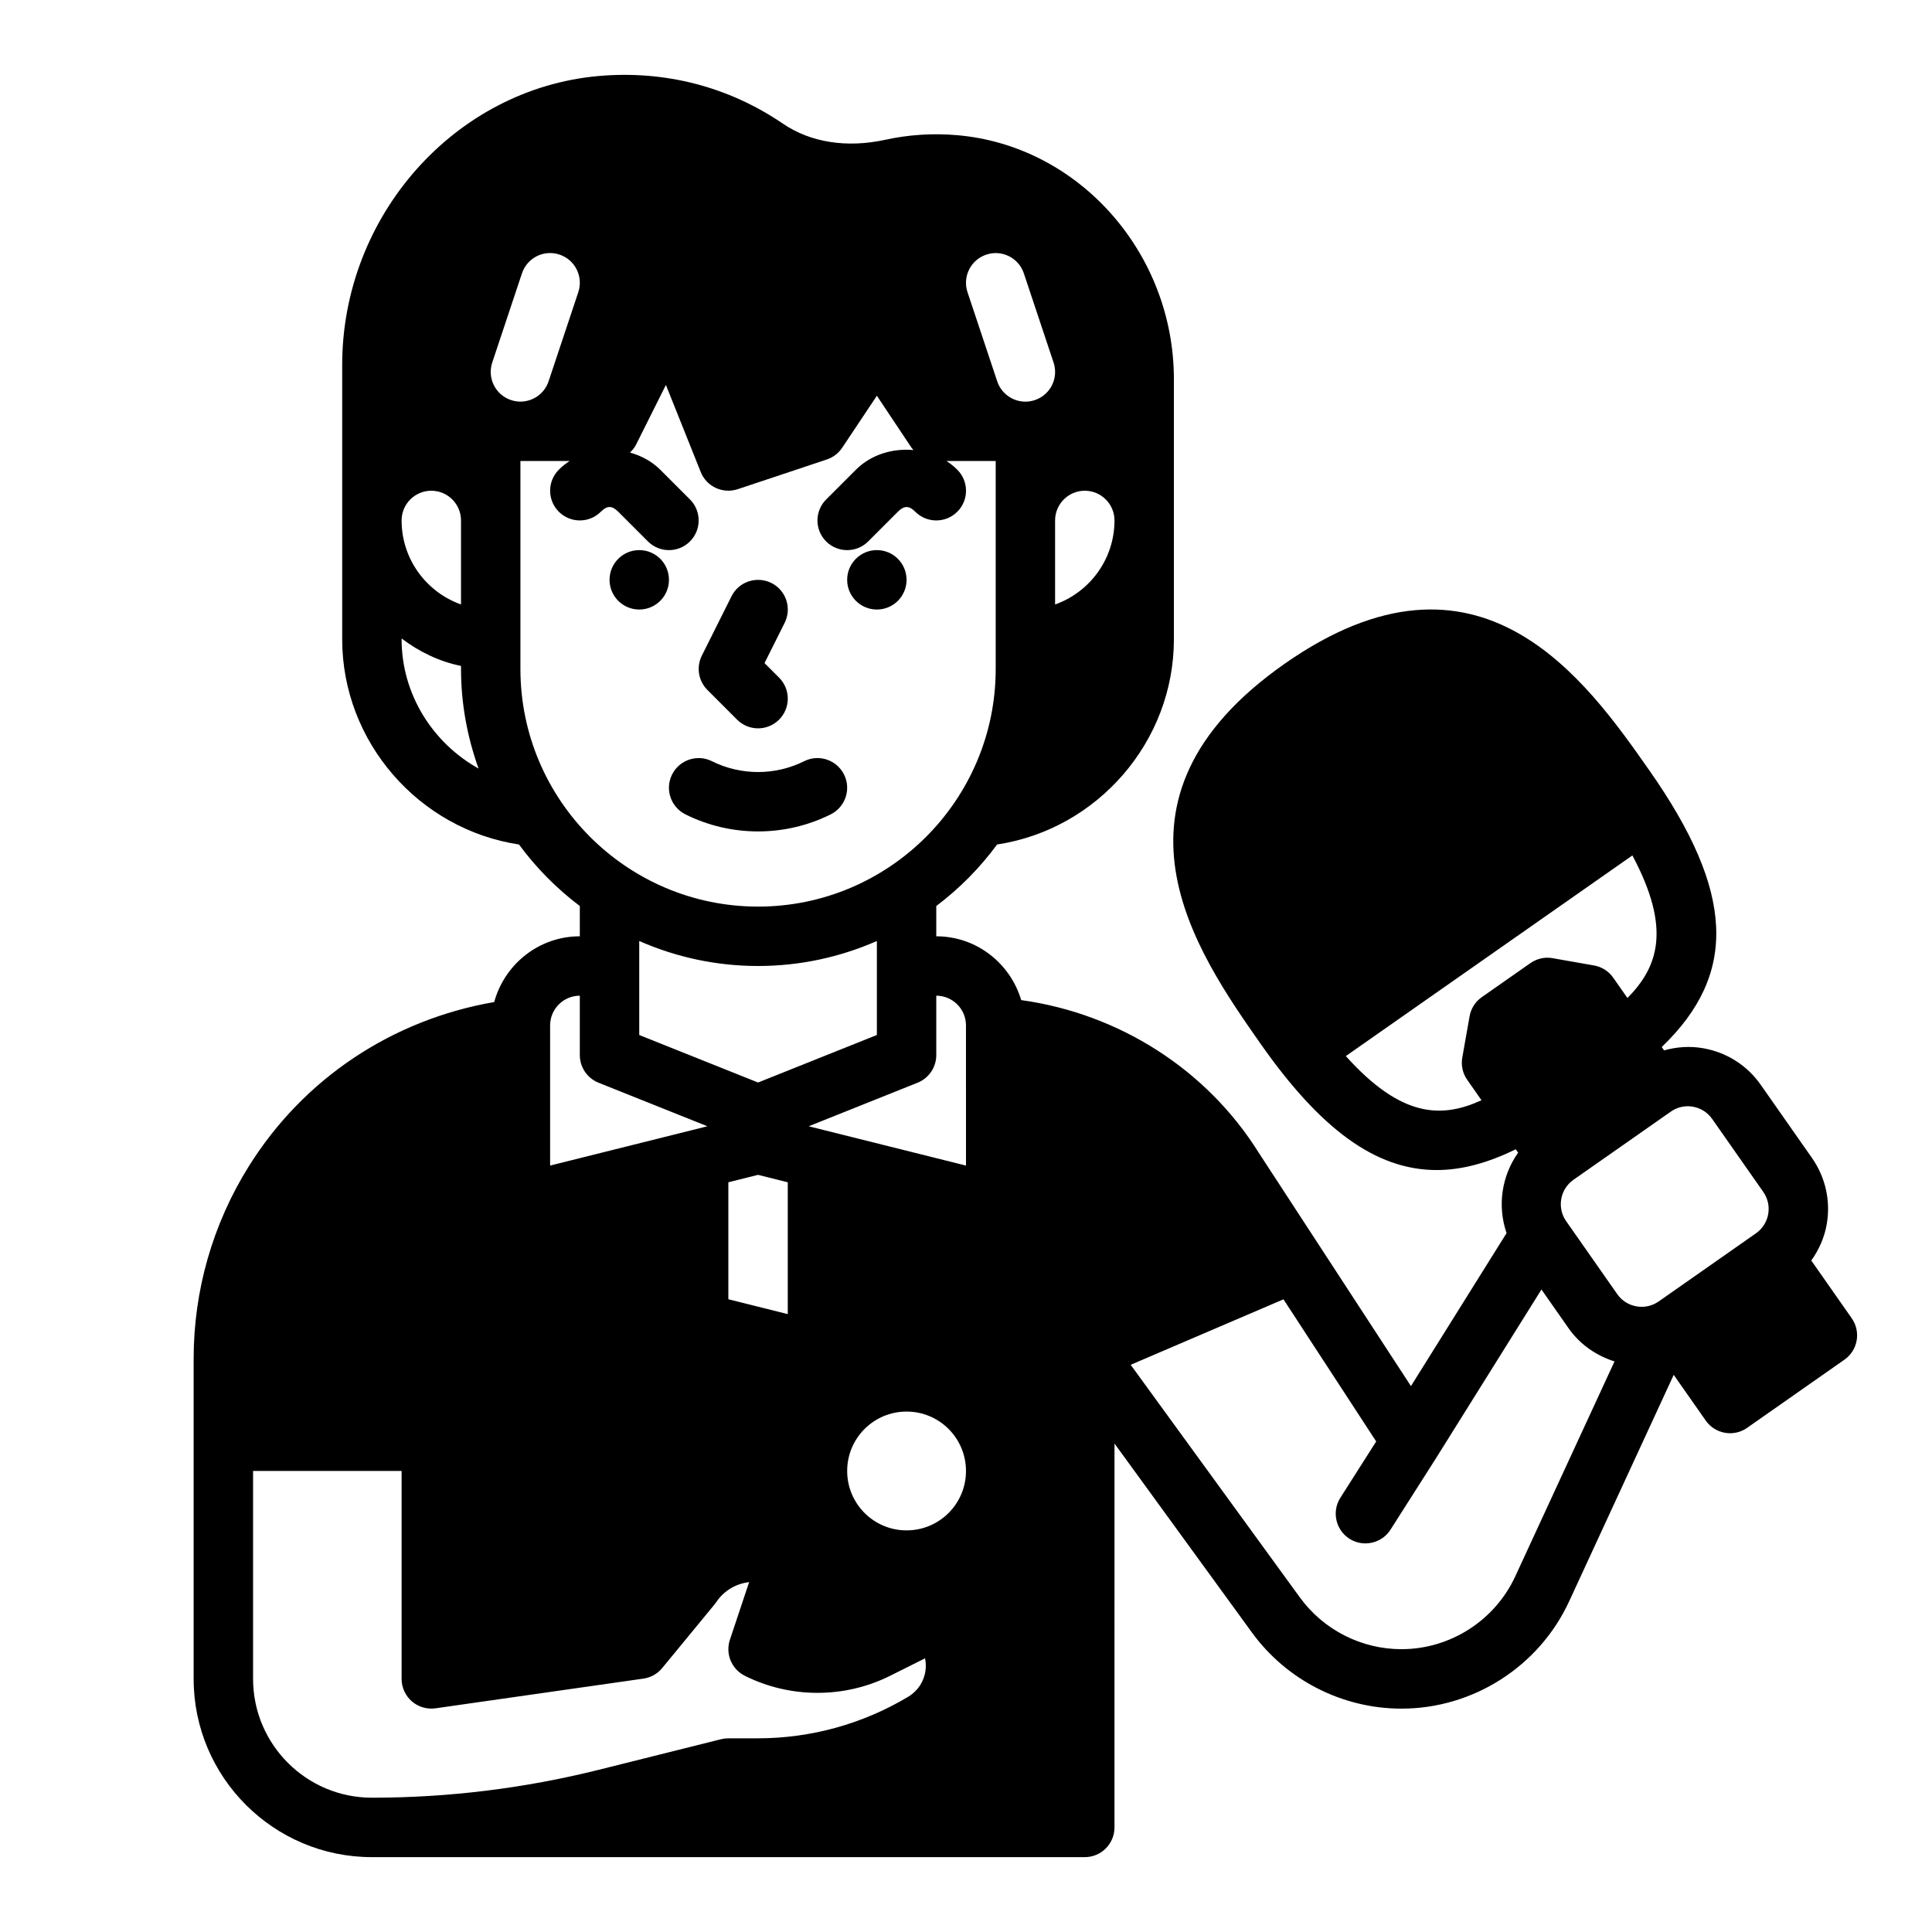 <?xml version="1.0" encoding="UTF-8"?>
<!-- Uploaded to: ICON Repo, www.iconrepo.com, Generator: ICON Repo Mixer Tools -->
<svg fill="#000000" width="800px" height="800px" version="1.1" viewBox="144 144 512 512" xmlns="http://www.w3.org/2000/svg">
 <g>
  <path d="m634.73 493.36-10.723-15.312c2.016-2.824 3.465-6.031 4.086-9.555 1.094-6.211-0.301-12.477-3.914-17.641l-13.547-19.34c-3.613-5.172-9.027-8.621-15.25-9.715-3.527-0.629-7.039-0.371-10.383 0.566l-0.621-0.891c20.309-19.484 19.191-41.211-3.211-73.203-16.895-24.113-45.145-64.473-96.73-28.363-51.586 36.125-23.324 76.484-6.438 100.61 15.879 22.672 30.559 33.566 46.75 33.559 6.66 0 13.586-1.891 20.941-5.504l0.629 0.906c-4.383 6.172-5.543 14.105-3.062 21.309l-25.34 40.547-40.32-61.82c-13.848-22.168-37.086-36.879-62.969-40.477-2.898-9.742-11.832-16.906-22.508-16.906v-8.023c6.141-4.629 11.562-10.109 16.121-16.305 26.547-4.016 46.855-27.199 46.855-54.391v-68.895c0-33.574-25.285-61.992-57.566-64.699-6.383-0.543-12.762-0.125-18.949 1.234-10.172 2.211-19.781 0.715-27.086-4.266-14.438-9.848-31.387-14.199-48.941-12.633-38.062 3.438-67.871 37.074-67.871 76.582v72.676c0 27.191 20.309 50.375 46.855 54.395 4.559 6.188 9.98 11.676 16.121 16.305v8.02c-10.863 0-19.941 7.414-22.688 17.422-26.961 4.668-50.453 20.191-65.031 43.523-9.566 15.305-14.621 32.93-14.621 50.973v84.883c0 26.047 21.184 47.23 47.23 47.23h188.93c4.344 0 7.871-3.519 7.871-7.871l0.004-101.74 36.426 50.09c9.184 12.625 23.992 20.168 39.609 20.168 19.035 0 36.488-11.172 44.461-28.449l27.703-60.008 8.484 12.113c1.195 1.715 3.031 2.875 5.086 3.234 0.457 0.086 0.914 0.125 1.363 0.125 1.605 0 3.18-0.488 4.519-1.426l25.789-18.066c3.562-2.492 4.43-7.406 1.934-10.965zm-211.12-211.44c0-4.344 3.535-7.871 7.871-7.871s7.871 3.527 7.871 7.871c0 10.266-6.582 19.02-15.742 22.27zm-18.23-70.438c4.133-1.395 8.582 0.852 9.957 4.977l7.871 23.617c1.379 4.125-0.852 8.59-4.977 9.957-0.828 0.277-1.668 0.41-2.488 0.41-3.297 0-6.367-2.086-7.469-5.383l-7.871-23.617c-1.375-4.129 0.852-8.594 4.977-9.961zm-147.08 62.566c4.336 0 7.871 3.527 7.871 7.871v22.27c-9.164-3.25-15.742-12.004-15.742-22.27 0-4.344 3.535-7.871 7.871-7.871zm-7.871 39.359v-0.203c4.598 3.481 9.895 6.086 15.742 7.273l0.004 0.801c0 9.273 1.691 18.137 4.652 26.402-12.133-6.769-20.398-19.672-20.398-34.273zm29-63.387c-4.125-1.371-6.352-5.824-4.977-9.957l7.871-23.617c1.371-4.117 5.809-6.367 9.957-4.977 4.125 1.371 6.352 5.824 4.977 9.957l-7.871 23.617c-1.102 3.301-4.172 5.387-7.469 5.387-0.82 0-1.66-0.133-2.488-0.41zm2.488 71.258v-55.105h13.035c-1.016 0.66-1.984 1.426-2.859 2.305-3.07 3.078-3.07 8.062 0 11.133 3.078 3.078 8.062 3.078 11.141 0 1.66-1.66 2.945-1.66 4.606 0l7.871 7.871c1.535 1.539 3.551 2.309 5.566 2.309s4.031-0.77 5.566-2.305c3.078-3.078 3.078-8.055 0-11.133l-7.871-7.871c-2.25-2.25-5.047-3.707-8.016-4.551 0.637-0.613 1.203-1.289 1.613-2.109l7.902-15.809 9.234 23.082c1.543 3.871 5.832 5.848 9.801 4.543l23.617-7.871c1.66-0.551 3.086-1.645 4.062-3.102l9.195-13.785 9.195 13.793c0.148 0.219 0.348 0.395 0.512 0.598-5.519-0.504-11.242 1.18-15.273 5.219l-7.871 7.871c-3.078 3.078-3.078 8.055 0 11.133 1.535 1.527 3.551 2.297 5.566 2.297s4.031-0.77 5.566-2.305l7.871-7.871c1.66-1.66 2.945-1.66 4.606 0 3.078 3.078 8.062 3.078 11.141 0 3.078-3.07 3.078-8.055 0-11.133-0.883-0.883-1.844-1.645-2.859-2.305h13.035v55.105c0 34.723-28.254 62.977-62.977 62.977-34.723-0.004-62.977-28.258-62.977-62.98zm62.977 109.6-31.488-12.594v-24.906c9.652 4.234 20.293 6.621 31.488 6.621 11.195 0 21.836-2.387 31.488-6.621v24.906zm7.871 26.438v34.938l-15.742-3.938v-31l7.871-1.969zm-62.977-41.574c0-4.344 3.535-7.871 7.871-7.871v15.742c0 3.219 1.961 6.109 4.945 7.312l28.867 11.547-41.684 10.418zm94.938 177.89c-12.035 7.219-25.82 11.039-39.848 11.039h-7.856c-0.645 0-1.281 0.078-1.914 0.234l-32.426 8.109c-19.656 4.91-39.887 7.398-60.125 7.398-17.367 0-31.488-14.121-31.488-31.488v-55.105h39.359v55.105c0 2.281 0.992 4.449 2.715 5.953 1.723 1.488 3.992 2.164 6.273 1.844l55.105-7.871c1.945-0.277 3.715-1.273 4.969-2.793l13.855-16.848c0.164-0.195 0.324-0.41 0.473-0.629 2.039-3.062 5.266-4.902 8.707-5.297l-5.094 15.281c-1.234 3.723 0.441 7.777 3.945 9.531 12.059 6.039 26.465 6.039 38.535 0l9.234-4.621c0.219 1.023 0.27 2.086 0.133 3.156-0.367 2.934-2.027 5.473-4.555 7zm-0.473-44.066c-8.699 0-15.742-7.047-15.742-15.742 0-8.699 7.047-15.742 15.742-15.742 8.699 0 15.742 7.047 15.742 15.742 0.004 8.699-7.043 15.742-15.742 15.742zm15.746-96.676-41.684-10.414 28.867-11.547c2.984-1.207 4.941-4.094 4.941-7.316v-15.742c4.336 0 7.871 3.527 7.871 7.871zm136.7-44.641c-1.715 1.195-2.879 3.027-3.242 5.074l-1.938 10.965c-0.363 2.062 0.109 4.172 1.309 5.879l3.785 5.406c-10.586 4.848-21.27 4.644-35.953-11.699l75.941-53.176c10.344 19.398 6.871 29.496-1.309 37.785l-3.777-5.391c-1.195-1.715-3.031-2.875-5.086-3.234l-10.965-1.93c-2.047-0.379-4.164 0.109-5.879 1.301zm8.863 153.5c-5.414 11.719-17.254 19.301-30.172 19.301-10.598 0-20.648-5.117-26.883-13.68l-44.863-61.684 40.492-17.352 24.57 37.668-9.492 14.918c-2.332 3.668-1.25 8.535 2.418 10.871 1.316 0.828 2.777 1.227 4.219 1.227 2.606 0 5.148-1.289 6.652-3.644l12.219-19.191c0.008-0.008 0-0.016 0.008-0.023 0.008-0.016 0.016-0.023 0.023-0.031l27.75-44.398 7.195 10.281c3.07 4.375 7.414 7.258 12.164 8.785zm63.797-90.914c-0.008 0-0.008 0 0 0l-25.797 18.066c-3.566 2.488-8.477 1.621-10.965-1.93l-13.547-19.348c-2.488-3.559-1.621-8.469 1.93-10.965l25.797-18.059c1.34-0.938 2.898-1.434 4.496-1.434 0.465 0 0.922 0.039 1.387 0.125 2.07 0.363 3.871 1.512 5.078 3.234l13.547 19.34c1.203 1.73 1.668 3.809 1.309 5.887-0.371 2.074-1.52 3.875-3.234 5.082z"/>
  <path d="m321.28 297.66c0 4.348-3.523 7.871-7.871 7.871s-7.871-3.523-7.871-7.871c0-4.348 3.523-7.875 7.871-7.875s7.871 3.527 7.871 7.875"/>
  <path d="m384.25 297.66c0 4.348-3.523 7.871-7.871 7.871-4.348 0-7.871-3.523-7.871-7.871 0-4.348 3.523-7.875 7.871-7.875 4.348 0 7.871 3.527 7.871 7.875"/>
  <path d="m339.33 334.71c1.535 1.535 3.551 2.309 5.566 2.309s4.031-0.77 5.566-2.305c3.078-3.078 3.078-8.055 0-11.133l-3.856-3.856 5.336-10.668c1.945-3.891 0.371-8.621-3.519-10.562-3.898-1.93-8.621-0.363-10.562 3.519l-7.871 15.742c-1.512 3.031-0.922 6.691 1.48 9.086z"/>
  <path d="m325.63 359.81c6.031 3.016 12.641 4.527 19.262 4.527 6.621 0 13.234-1.512 19.262-4.527 3.891-1.945 5.465-6.676 3.519-10.562-1.953-3.898-6.684-5.465-10.562-3.519-7.66 3.824-16.793 3.824-24.441 0-3.891-1.938-8.613-0.371-10.562 3.519-1.949 3.887-0.367 8.609 3.523 10.562z"/>
 </g>
</svg>